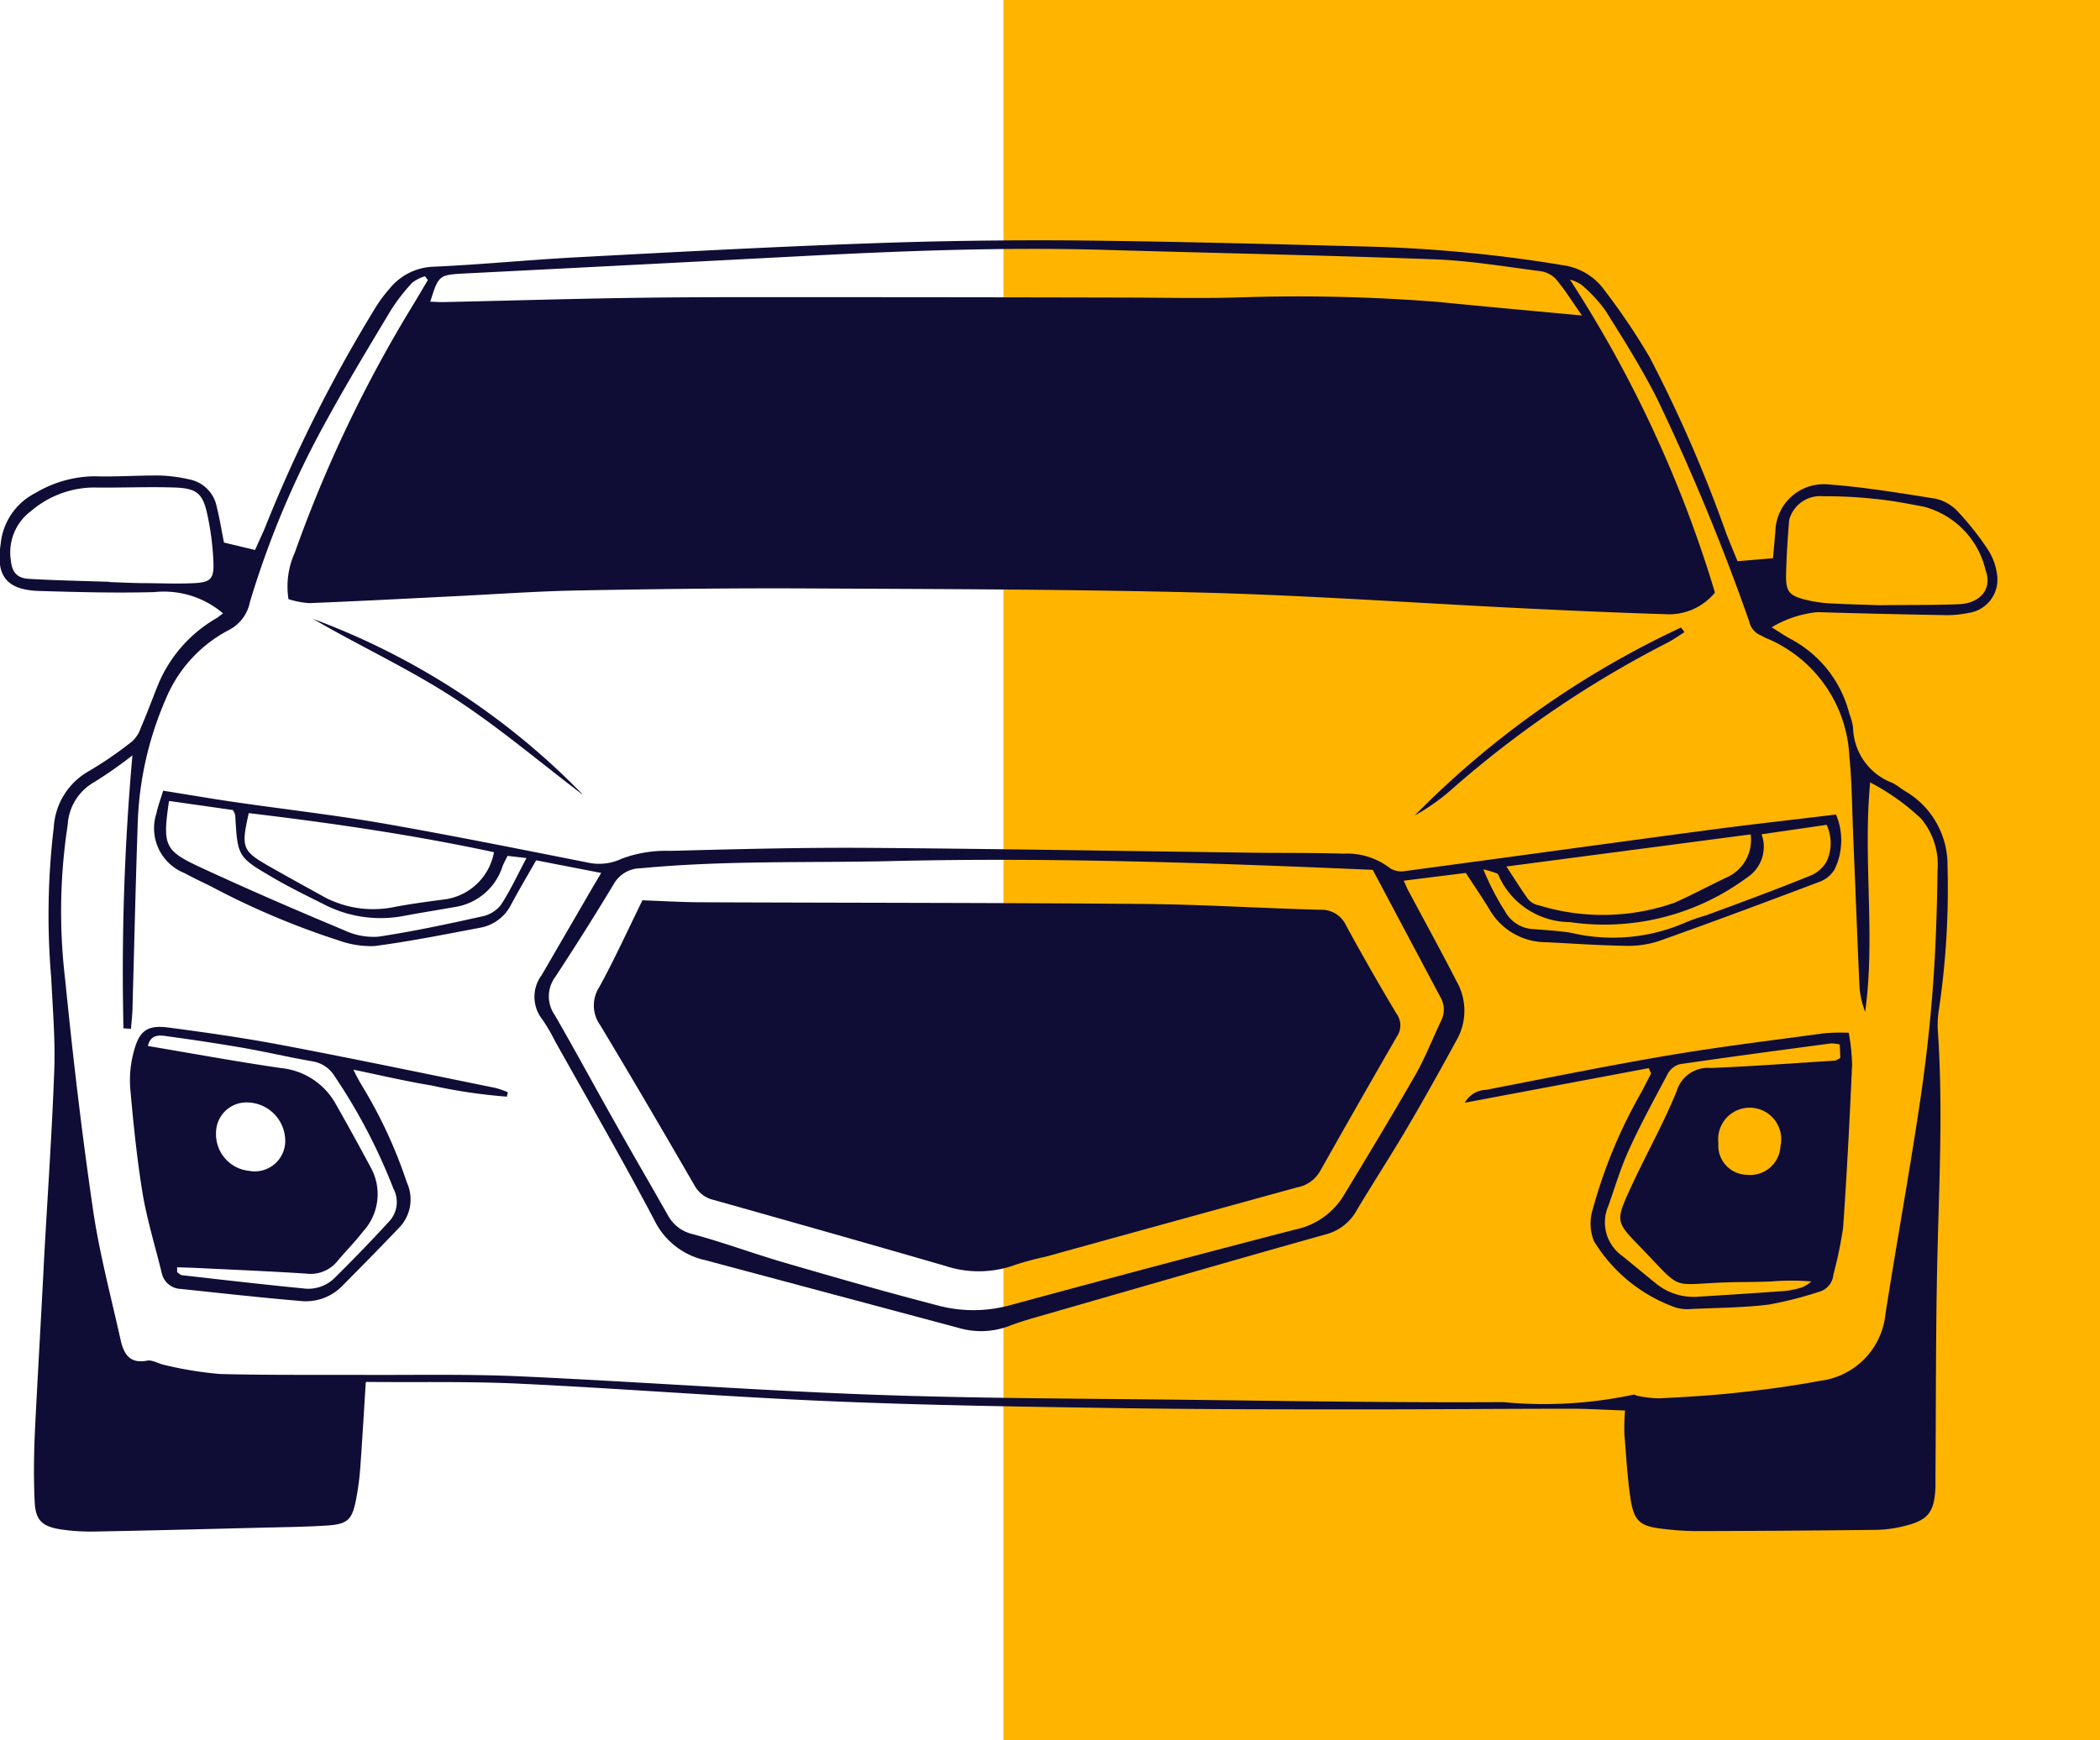 <svg id="Group_335" data-name="Group 335" xmlns="http://www.w3.org/2000/svg" xmlns:xlink="http://www.w3.org/1999/xlink" width="33.302" height="27.601" viewBox="0 0 33.302 27.601">
  <defs>
    <clipPath id="clip-path">
      <rect id="Rectangle_139" data-name="Rectangle 139" width="33.302" height="27.6" fill="none"/>
    </clipPath>
  </defs>
  <rect id="Rectangle_138" data-name="Rectangle 138" width="17.389" height="27.601" transform="translate(15.913)" fill="#ffb500"/>
  <g id="Group_334" data-name="Group 334" transform="translate(0 0.001)">
    <g id="Group_333" data-name="Group 333" clip-path="url(#clip-path)">
      <path id="Path_148" data-name="Path 148" d="M1.735,25.644v.007c.175.006.349.015.524.017.273,0,.547.014.82,0,.257-.013.314-.067.306-.32a4.408,4.408,0,0,0-.092-.745c-.074-.359-.166-.44-.533-.452-.426-.014-.852.007-1.278,0a1.547,1.547,0,0,0-.99.374.816.816,0,0,0-.32.781c.019.192.1.283.287.294.425.025.851.033,1.276.047m28.057.371c.525-.006.9,0,1.27-.016.335-.012.539-.239.425-.54a1.357,1.357,0,0,0-.978-1.006c-.257-.049-.516-.1-.777-.124a7.01,7.01,0,0,0-.82-.042.508.508,0,0,0-.539.377c-.024.284-.042.568-.049.852s.045.346.313.413a2.036,2.036,0,0,0,.388.057c.306.017.613.023.766.029m-4.7-4.59c-.166-.237-.281-.423-.421-.587a.42.42,0,0,0-.252-.123c-.554-.071-1.108-.165-1.665-.186-1.763-.066-3.528-.1-5.292-.152-1.578-.043-3.154.018-4.729.1q-2.691.141-5.38.277c-.392.021-.4.034-.529.447.068,0,.133.007.2.006,1.03-.022,2.059-.054,3.088-.068.91-.013,1.82-.01,2.729-.01q2.465,0,4.932.006c.6,0,1.205.015,1.808,0a28.1,28.1,0,0,1,3.22.069c.739.073,1.48.14,2.293.216m4.565,7.4c-.118,1.231.086,2.44-.08,3.644a1.348,1.348,0,0,1-.091-.408c-.036-.8-.065-1.6-.1-2.4-.017-.415-.018-.833-.06-1.245A2.138,2.138,0,0,0,28,26.537c-.03-.013-.057-.033-.088-.045a.306.306,0,0,1-.172-.214,34.874,34.874,0,0,0-1.469-3.551c-.243-.477-.529-.933-.814-1.386a2.282,2.282,0,0,0-.38-.407.6.6,0,0,0-.181-.081,19.287,19.287,0,0,1,2.3,4.965.943.943,0,0,1-.8.342c-.756-.023-1.512-.057-2.267-.094-1.664-.082-3.327-.2-4.993-.246-2.114-.055-4.231-.057-6.346-.068-1.206-.006-2.412.01-3.617.032-.657.012-1.314.06-1.97.092-.766.038-1.532.079-2.3.109a1.387,1.387,0,0,1-.328-.063,1.3,1.3,0,0,1,.1-.738,20.967,20.967,0,0,1,1.88-3.937c.077-.128.153-.258.23-.386L6.74,20.8a.622.622,0,0,0-.2.1,2.914,2.914,0,0,0-.342.44c-.355.592-.713,1.183-1.043,1.789a14.569,14.569,0,0,0-1.193,2.843.633.633,0,0,1-.333.44,2.168,2.168,0,0,0-1,1.094,5.373,5.373,0,0,0-.447,2.04c-.033.943-.053,1.885-.08,2.828,0,.121-.016.242-.025.363l-.119-.007A38.722,38.722,0,0,1,2.1,28.4a6.577,6.577,0,0,1-.617.431.829.829,0,0,0-.409.669,9.074,9.074,0,0,0-.04,2.459c.12,1.209.262,2.417.437,3.619.1.7.286,1.393.44,2.087.048.216.135.392.423.336.086-.016.188.054.284.071a5.831,5.831,0,0,0,.87.141c.81.021,1.622.01,2.433.015.789,0,1.579-.013,2.366.024,1.84.084,3.677.22,5.518.288,1.643.06,3.287.062,4.932.081,1.7.02,3.4.048,5.1.038a6.8,6.8,0,0,0,2.074-.12c.016,0,.038.018.059.021a1.844,1.844,0,0,0,.348.039c.415-.022.831-.045,1.245-.091.434-.048.869-.106,1.3-.187A1.187,1.187,0,0,0,29.9,37.259c.162-1.038.35-2.071.509-3.11.1-.637.179-1.278.231-1.921.054-.666.077-1.335.085-2a1.131,1.131,0,0,0-.263-.827,3.577,3.577,0,0,0-.8-.569M5.8,38.351c-.031.495-.056.931-.088,1.366a4.279,4.279,0,0,1-.066.488c-.061.318-.132.39-.455.411-.35.023-.7.026-1.051.035-.865.021-1.731.045-2.6.06a3.263,3.263,0,0,1-.59-.035c-.286-.048-.386-.147-.4-.434-.018-.383-.013-.766.005-1.149C.6,38.184.655,37.277.7,36.369c.055-1,.125-1.991.161-2.988.017-.48-.026-.962-.048-1.442a11.722,11.722,0,0,1,.04-2.4,1.093,1.093,0,0,1,.544-.882,5.97,5.97,0,0,0,.7-.48.517.517,0,0,0,.135-.211c.091-.211.171-.427.256-.64a2.178,2.178,0,0,1,.942-1.1c.036-.021.068-.051.106-.079a1.441,1.441,0,0,0-1.084-.337c-.613.017-1.228,0-1.841-.018-.511-.019-.679-.243-.6-.747a1.014,1.014,0,0,1,.551-.807,1.866,1.866,0,0,1,.931-.265c.35.011.7-.016,1.051-.012A2.4,2.4,0,0,1,3,24.022a.549.549,0,0,1,.438.44c.045.179.074.362.114.562l.492.118c.052-.115.1-.22.148-.328a22.966,22.966,0,0,1,1.748-3.493A2.211,2.211,0,0,1,6.175,21a.934.934,0,0,1,.676-.35c.754-.033,1.507-.108,2.261-.149,1.542-.082,3.084-.166,4.627-.221q1.658-.061,3.319-.048c1.579.016,3.157.059,4.735.1a22.379,22.379,0,0,1,3.006.295.973.973,0,0,1,.649.4,10.354,10.354,0,0,1,.714,1.061,21.711,21.711,0,0,1,1.216,2.8c.056.141.114.281.176.432l.562-.047c.013-.147.026-.286.038-.425a.767.767,0,0,1,.813-.748c.577.042,1.152.136,1.724.228a.689.689,0,0,1,.359.207,4.559,4.559,0,0,1,.486.619.954.954,0,0,1,.136.4.532.532,0,0,1-.452.586,1.713,1.713,0,0,1-.359.036c-.679-.012-1.357-.027-2.036-.048a1.75,1.75,0,0,0-.73.24c.122.076.211.137.305.188a1.858,1.858,0,0,1,.927,1.182.975.975,0,0,1,.059.222.961.961,0,0,0,.623.876c.078.038.146.1.221.142a1.356,1.356,0,0,1,.654,1.182,12.971,12.971,0,0,1-.135,2.26,1.618,1.618,0,0,0-.02.327c.084,1.194.024,2.387-.005,3.581-.028,1.15-.022,2.3-.031,3.452,0,.077,0,.153,0,.23-.019.4-.117.524-.5.616a1.942,1.942,0,0,1-.423.059q-1.446.017-2.893.02a4.619,4.619,0,0,1-.524-.038c-.338-.039-.441-.12-.494-.463s-.071-.7-.1-1.045a3.461,3.461,0,0,1,.011-.367c-.307-.01-.588-.029-.867-.028-1.074,0-2.149.01-3.223.01-1.337,0-2.675,0-4.011-.021-1.5-.022-3-.044-4.5-.108-1.642-.069-3.282-.2-4.925-.278-.8-.039-1.6-.02-2.436-.028" transform="translate(0 -16.419)" fill="#0f0d35"/>
      <path id="Path_149" data-name="Path 149" d="M38.48,67.215a.584.584,0,0,1-.241.693,3.8,3.8,0,0,1-2.8.7,1.246,1.246,0,0,1-1.107-.69c-.013-.03-.027-.072-.051-.083a1.909,1.909,0,0,0-.213-.064,3.926,3.926,0,0,0,.344.667.536.536,0,0,0,.452.281c.2.016.394.027.588.057a2.876,2.876,0,0,0,1.832-.167A3.039,3.039,0,0,1,37.6,68.5c.543-.2,1.088-.4,1.627-.619a.528.528,0,0,0,.284-.236.692.692,0,0,0,0-.58l-1.033.15m-25.255-.521c-.1.695-.077.778.5,1.045.754.35,1.518.68,2.284,1a1.073,1.073,0,0,0,.537.1c.551-.083,1.1-.2,1.642-.321a.508.508,0,0,0,.3-.181c.148-.224.261-.472.407-.745l-.3-.035c-.032.067-.06.114-.079.164a.943.943,0,0,1-.76.648c-.269.048-.54.09-.809.141a1.959,1.959,0,0,1-1.276-.19c-.264-.132-.53-.262-.786-.411-.574-.334-.571-.339-.609-1a.345.345,0,0,0-.037-.079l-1.005-.143m25.079.529-3.879.51c.134.2.235.369.35.524a.285.285,0,0,0,.164.091A3.445,3.445,0,0,0,37.1,68.3c.278-.124.548-.269.823-.4a.647.647,0,0,0,.384-.671M18.382,67.5c-1.309-.281-2.6-.466-3.893-.621-.124.549-.106.6.335.85.266.152.535.3.8.446a1.653,1.653,0,0,0,1.137.2c.268-.052.539-.089.809-.124a.922.922,0,0,0,.808-.754m13.932.282c-2.59-.112-5.109-.2-7.63-.139-1.325.03-2.652-.013-3.975.114a.494.494,0,0,0-.425.245c-.3.5-.61.989-.928,1.475a.518.518,0,0,0-.011.608c.324.56.63,1.129.948,1.692.28.5.566.989.847,1.485a.6.6,0,0,0,.4.3c.486.132.959.308,1.442.449.809.236,1.619.469,2.435.68a2.187,2.187,0,0,0,1.137,0q2.266-.616,4.539-1.205a1.173,1.173,0,0,0,.758-.53c.386-.637.771-1.274,1.141-1.919.157-.275.272-.574.409-.86a.39.39,0,0,0-.011-.376c-.36-.676-.718-1.352-1.074-2.021M13.129,66.523c.391.062.757.126,1.123.179.769.112,1.543.2,2.308.33,1.1.191,2.194.412,3.289.628a.836.836,0,0,0,.557-.059,2.005,2.005,0,0,1,.764-.123c1.03-.027,2.059-.054,3.089-.048,2.05.014,4.1.051,6.148.077.482.006.964,0,1.446.015a1.11,1.11,0,0,1,.736.232.34.34,0,0,0,.237.044c1.594-.213,3.188-.434,4.784-.647.672-.09,1.347-.164,2.05-.25a1.059,1.059,0,0,1-.023.871.467.467,0,0,1-.248.2c-.85.321-1.7.64-2.558.943a1.6,1.6,0,0,1-.55.068c-.405-.007-.809-.036-1.215-.056a1.037,1.037,0,0,1-.9-.516c-.112-.187-.237-.368-.377-.583l-.985.123c.037.08.064.145.1.207.247.464.5.922.74,1.392a.938.938,0,0,1,.008.913c-.257.47-.517.94-.788,1.4-.261.444-.542.876-.806,1.318a.787.787,0,0,1-.5.383c-1.486.417-2.97.847-4.453,1.274-.19.055-.381.107-.564.179a1.26,1.26,0,0,1-.805.025l-3.871-1.035c-.042-.011-.084-.024-.126-.034a1.178,1.178,0,0,1-.818-.637c-.505-.959-1.049-1.9-1.578-2.845a2.735,2.735,0,0,0-.2-.341.576.576,0,0,1-.01-.7l.792-1.364c.044-.075.088-.149.153-.258l-1.031-.2c-.145.252-.278.478-.4.706a.682.682,0,0,1-.484.362c-.559.106-1.117.218-1.681.292a1.517,1.517,0,0,1-.578-.093,12.469,12.469,0,0,1-2.024-.859c-.138-.067-.277-.133-.411-.206a.765.765,0,0,1-.443-.952c.024-.115.067-.227.106-.356" transform="translate(-10.544 -53.982)" fill="#0f0d35"/>
      <path id="Path_150" data-name="Path 150" d="M13.4,88.243a.612.612,0,0,0-.581-.631.483.483,0,0,0-.516.479.584.584,0,0,0,.527.606.483.483,0,0,0,.57-.453m-1.714,1.986c0,.025,0,.049,0,.074.026.016.051.045.078.048.642.073,1.284.147,1.927.21a.594.594,0,0,0,.486-.16c.295-.293.586-.591.868-.9a.449.449,0,0,0,.072-.521,9.063,9.063,0,0,0-.943-1.8.5.5,0,0,0-.339-.221c-.367-.063-.73-.149-1.1-.214q-.583-.1-1.169-.179c-.131-.018-.293-.06-.344.149.708.119,1.407.248,2.11.35a1.119,1.119,0,0,1,.87.571q.284.5.555,1.007a.873.873,0,0,1-.12,1.011c-.127.165-.275.313-.408.472a.547.547,0,0,1-.492.2c-.58-.038-1.16-.062-1.74-.09-.1-.005-.211-.007-.316-.011M16.92,87.52a8.5,8.5,0,0,1-1.207-.179c-.4-.065-.788-.158-1.231-.249a2.761,2.761,0,0,0,.13.245,7.451,7.451,0,0,1,.717,1.544.644.644,0,0,1-.133.728c-.294.309-.594.612-.893.915a.806.806,0,0,1-.66.237c-.632-.054-1.263-.124-1.894-.191a.32.32,0,0,1-.307-.252c-.1-.413-.227-.822-.3-1.241-.092-.56-.15-1.127-.2-1.693A1.728,1.728,0,0,1,11,86.8c.086-.327.214-.42.547-.377.606.08,1.213.167,1.814.281,1.128.214,2.251.449,3.376.678a1.375,1.375,0,0,1,.194.068c-.005.021-.01.044-.015.066" transform="translate(-8.877 -70.125)" fill="#0f0d35"/>
      <path id="Path_151" data-name="Path 151" d="M128.2,88.7a.5.5,0,1,0-.984-.044.461.461,0,0,0,.451.5.481.481,0,0,0,.533-.456m.935-1.612a.653.653,0,0,0-.133-.016c-.8.107-1.6.213-2.4.33a.315.315,0,0,0-.19.153c-.212.4-.426.789-.613,1.2-.132.287-.222.594-.328.893a.652.652,0,0,0,.216.792c.179.144.355.292.533.436a.947.947,0,0,0,.673.214c.458-.029.917-.057,1.375-.091a1.27,1.27,0,0,0,.288-.063.6.6,0,0,0,.134-.088,3.835,3.835,0,0,0-.634,0c-.219.01-.437.008-.656.013-.975.028-.723.165-1.414-.55-.4-.411-.406-.416-.163-.946s.52-1.015.733-1.541a.515.515,0,0,1,.539-.362c.655-.027,1.31-.075,1.965-.117.029,0,.056-.026.088-.042,0-.068-.005-.131-.008-.216m-3.022.376-2.924.55a.4.4,0,0,1,.341-.205c.965-.187,1.93-.384,2.9-.548.819-.138,1.645-.238,2.468-.35a3.449,3.449,0,0,1,.38-.007,3.4,3.4,0,0,1,.053.506c-.039.863-.082,1.726-.143,2.588a6.473,6.473,0,0,1-.153.738.313.313,0,0,1-.237.28,5.933,5.933,0,0,1-.789.2c-.4.049-.807.051-1.212.069a.688.688,0,0,1-.26-.021,2.494,2.494,0,0,1-1.3-1.054.75.75,0,0,1-.019-.506A7.919,7.919,0,0,1,126,87.836c.051-.1.1-.193.149-.289-.013-.026-.025-.052-.036-.078" transform="translate(-99.965 -70.522)" fill="#0f0d35"/>
      <path id="Path_152" data-name="Path 152" d="M123.3,52.867c-.09.057-.177.119-.271.168a16.664,16.664,0,0,0-3.41,2.316,3.3,3.3,0,0,1-.6.426,14.556,14.556,0,0,1,4.224-2.982l.054.072" transform="translate(-96.585 -42.842)" fill="#0f0d35"/>
      <path id="Path_153" data-name="Path 153" d="M30.576,54.855c-.687-.521-1.347-1.085-2.07-1.551-.706-.455-1.476-.81-2.2-1.233a11.567,11.567,0,0,1,4.275,2.784" transform="translate(-21.342 -42.255)" fill="#0f0d35"/>
      <path id="Path_154" data-name="Path 154" d="M50.7,75.747c.325.011.62.03.916.031,2.346.01,4.691.007,7.037.027.932.008,1.862.068,2.794.092a.428.428,0,0,1,.413.249q.386.708.8,1.4a.312.312,0,0,1,.006.362q-.616,1.067-1.221,2.141a.53.53,0,0,1-.361.252q-2,.549-3.99,1.1a4.665,4.665,0,0,0-.476.127,1.69,1.69,0,0,1-1.121.016c-1.221-.353-2.444-.7-3.666-1.044a.463.463,0,0,1-.3-.224c-.494-.853-.991-1.705-1.5-2.55a.535.535,0,0,1-.015-.6c.242-.44.45-.9.684-1.375" transform="translate(-40.514 -61.467)" fill="#0f0d35"/>
    </g>
  </g>
</svg>
